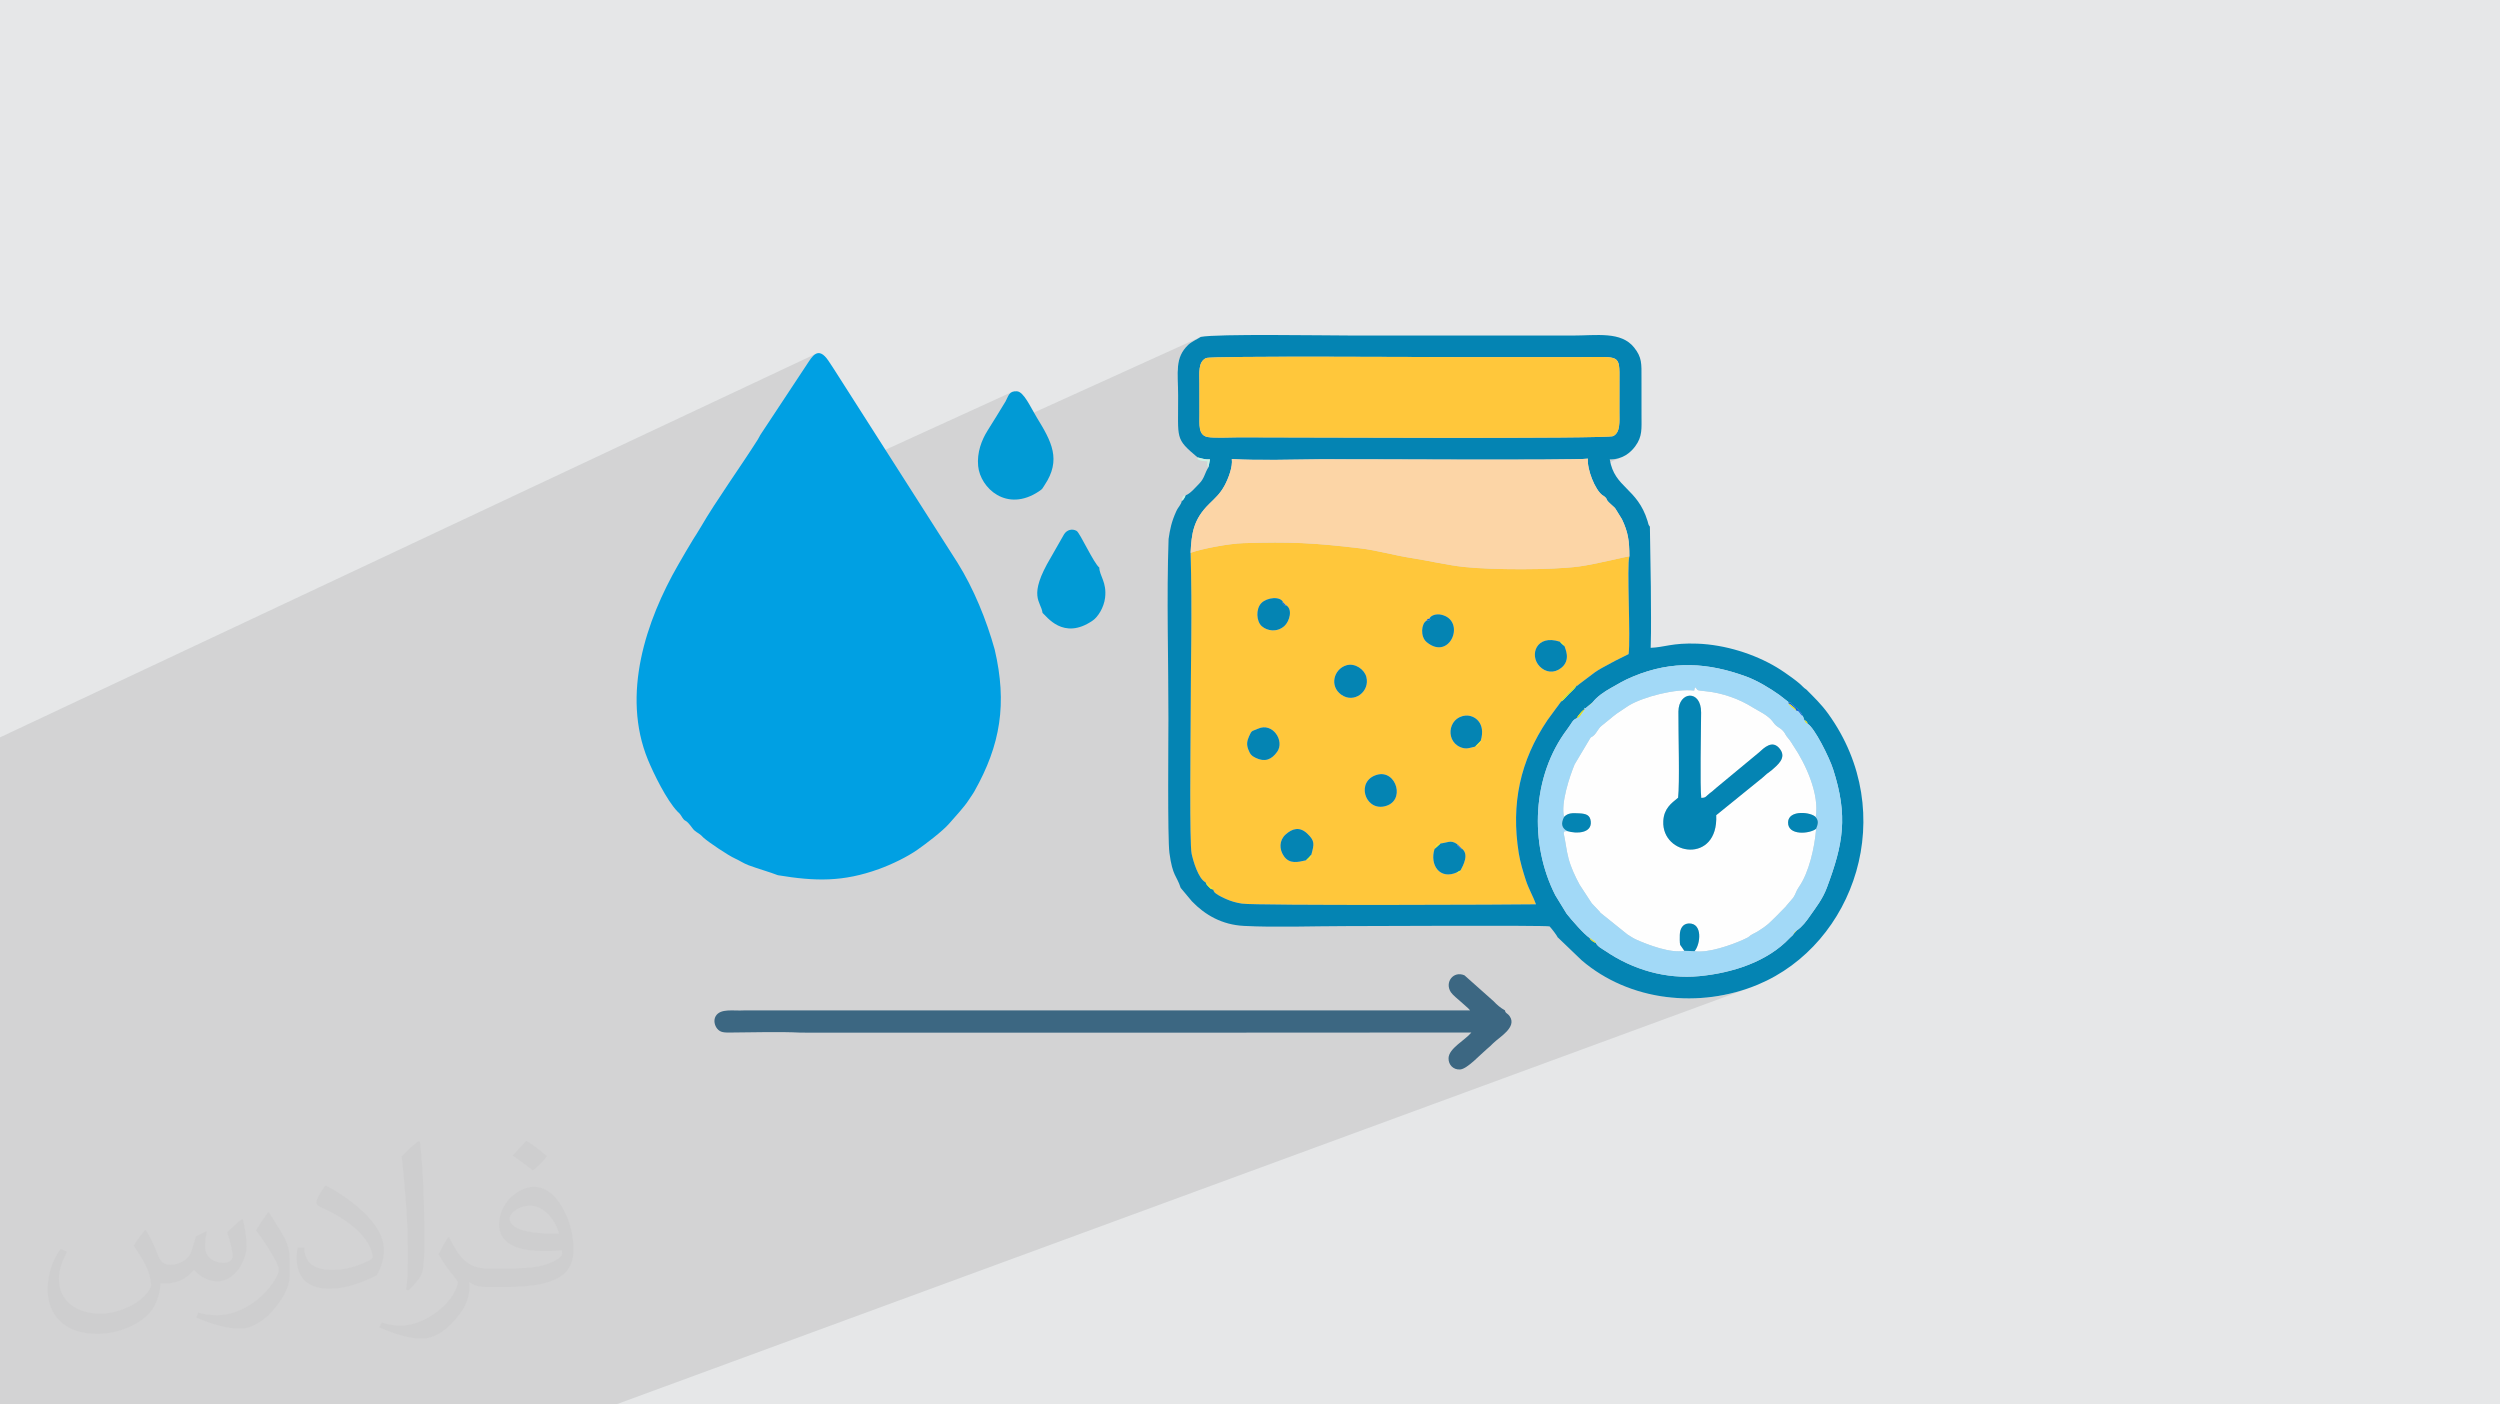 <?xml version="1.0" encoding="UTF-8"?>
<!DOCTYPE svg PUBLIC "-//W3C//DTD SVG 1.0//EN" "http://www.w3.org/TR/2001/REC-SVG-20010904/DTD/svg10.dtd">
<!-- Creator: CorelDRAW -->
<svg xmlns="http://www.w3.org/2000/svg" xml:space="preserve" width="94.192mm" height="52.917mm" version="1.0" style="shape-rendering:geometricPrecision; text-rendering:geometricPrecision; image-rendering:optimizeQuality; fill-rule:evenodd; clip-rule:evenodd"
viewBox="0 0 9404.92 5283.66"
 xmlns:xlink="http://www.w3.org/1999/xlink"
 xmlns:xodm="http://www.corel.com/coreldraw/odm/2003">
 <defs>
  <style type="text/css">
   <![CDATA[
    .fil6 {fill:#FEFEFE}
    .fil7 {fill:#FCD5A6}
    .fil8 {fill:#A2D9F7}
    .fil3 {fill:#00A0E3}
    .fil13 {fill:#0160DD}
    .fil10 {fill:#019AD5}
    .fil5 {fill:#0484B3}
    .fil9 {fill:#3C6782}
    .fil11 {fill:#CCF3E6}
    .fil12 {fill:#DFE11E}
    .fil14 {fill:#F4F00C}
    .fil4 {fill:#FFC73B}
    .fil2 {fill:#373435;fill-opacity:0.031}
    .fil1 {fill:#2B2A29;fill-opacity:0.102}
    .fil0 {fill:#E6E7E8}
   ]]>
  </style>
 </defs>
 <g id="Layer_x0020_1">
  <polygon class="fil0" points="-0,0 9404.92,0 9404.92,5283.66 -0,5283.66 "/>
  <polygon class="fil1" points="-0,5155.87 -0,5152.8 -0,5152.64 -0,5150.65 -0,5143.72 -0,5142.5 -0,5134.92 -0,5132.08 -0,5130.56 -0,5130.08 -0,5126.07 -0,5126 -0,5116.21 -0,5115.33 -0,5113.22 -0,5111.43 -0,5111.31 -0,5110.27 -0,5099.86 -0,5099.62 -0,5097.03 -0,5088.32 -0,5074.22 -0,5074.16 -0,5073.6 -0,5067.95 -0,5057.28 -0,5056.15 -0,5056.13 -0,5055.77 -0,5053.57 -0,5050.5 -0,5049.46 -0,5047.89 -0,5043.97 -0,5042.68 -0,5034.9 -0,5034.68 -0,5031.22 -0,5027.51 -0,5025.5 -0,5025.38 -0,5023.84 -0,5023.64 -0,5013.41 -0,5013.03 -0,5000.59 -0,4998.3 -0,4998.09 -0,4997.48 -0,4991.14 -0,4986.6 -0,4980.37 -0,4970.99 -0,4970.52 -0,4968.46 -0,4957.81 -0,4940.71 -0,4936.59 -0,4922.57 -0,4919.84 -0,4912.89 -0,4905.12 -0,4896.17 -0,4893.76 -0,4828.27 -0,4808.34 -0,4803.67 -0,4791.18 -0,4785.98 -0,4717.2 -0,4689.63 -0,4689.53 -0,4689.4 -0,4670.31 -0,4666.19 -0,4636.49 -0,4635.86 -0,4627.77 -0,4601.44 -0,4601.27 -0,4586.91 -0,4567.48 -0,4566.49 -0,4566.18 -0,4565.99 -0,4564.74 -0,4564.71 -0,4562.15 -0,4560.39 -0,4556.12 -0,4535.27 -0,4513.03 -0,4500.42 -0,4458.19 -0,4448.49 -0,4436.81 -0,4435.8 -0,4406.82 -0,4398.04 -0,4393.04 -0,4391.7 -0,4388.53 -0,4324.24 -0,4320.82 -0,4316.55 -0,4309.82 -0,4309.64 -0,4308.54 -0,4303.31 -0,4294.26 -0,4277.49 -0,4275.01 -0,4262.41 -0,4262.12 -0,4226.65 -0,4224.72 -0,4173.59 -0,4158.92 -0,4156.31 -0,4145.77 -0,4104.43 -0,4058.55 -0,4015.56 -0,4002.59 -0,3938.04 -0,3928.94 -0,3919.17 -0,3894.22 -0,3858.2 -0,3830.75 -0,3830.43 -0,3830.12 -0,3827.93 -0,3825.68 -0,3819.35 -0,3818.05 -0,3816.34 -0,3798.98 -0,3770.03 -0,3765.23 -0,3763.61 -0,3758.05 -0,3753.1 -0,3736.99 -0,3734.53 -0,3713.51 -0,3709.98 -0,3591.45 -0,3477.76 -0,3411.63 -0,3394.29 -0,3323.66 -0,3316.25 -0,3305.23 -0,3284.87 -0,3270.43 -0,3234.96 -0,3220.02 -0,3213.34 -0,3188.73 -0,2976.08 -0,2960.53 -0,2795.58 -0,2773.93 3068.63,1331.32 3059.34,1338.43 3050.86,1348.26 3043.05,1359.39 3035.76,1370.43 2863.94,1630.46 2861.55,1634.1 2859.71,1637.12 2858.25,1639.74 2857,1642.14 2855.79,1644.53 2854.45,1647.09 2852.78,1650.03 2850.64,1653.55 2844.77,1662.79 2838.71,1672.24 2832.47,1681.87 2826.06,1691.69 2819.51,1701.65 2812.82,1711.78 2806.01,1722.03 2799.09,1732.41 2792.07,1742.9 2784.97,1753.48 2777.81,1764.14 2770.6,1774.86 2763.35,1785.65 2756.06,1796.47 2748.77,1807.31 2741.48,1818.18 2734.2,1829.04 2726.95,1839.88 2719.74,1850.71 2712.59,1861.49 2705.51,1872.22 2698.52,1882.88 2691.63,1893.45 2684.84,1903.94 2678.18,1914.31 2671.66,1924.57 2665.28,1934.69 2659.08,1944.66 2653.06,1954.47 2647.23,1964.11 2641.61,1973.54 2636.21,1982.79 2632.61,1988.91 2629,1994.89 2625.38,2000.78 2621.73,2006.6 2618.09,2012.38 2614.44,2018.16 2613.43,2019.77 3807.84,1474.29 3801.87,1477.73 3797.24,1482.45 3793.47,1488.21 3790.12,1494.82 3786.74,1502.1 3782.86,1509.81 3749.47,1564.57 3745.42,1571.02 3741.37,1577.52 3737.27,1584.08 3733.13,1590.73 3728.92,1597.5 3724.65,1604.39 3720.27,1611.43 3715.78,1618.64 3711.55,1625.65 3707.45,1632.89 3706.2,1635.26 4517.2,1267.42 4512.71,1270.2 4507.17,1273.35 4500.91,1276.82 4494.24,1280.56 4487.48,1284.53 4480.95,1288.67 4474.99,1292.94 4469.89,1297.3 4461.03,1306.59 4453.56,1316 4447.37,1325.57 4442.34,1335.36 4438.37,1345.42 4435.36,1355.82 4433.16,1366.58 4431.68,1377.78 4430.8,1389.48 4430.62,1395.28 4537.52,1347.05 4541.64,1346.27 4550.17,1345.58 4562.83,1344.96 4579.34,1344.4 4599.42,1343.93 4622.79,1343.51 4649.18,1343.15 4678.31,1342.85 4709.89,1342.6 4743.65,1342.4 4779.3,1342.25 4816.59,1342.14 4855.22,1342.07 4894.91,1342.03 4935.39,1342.03 4976.37,1342.05 5017.58,1342.1 5058.74,1342.17 5099.57,1342.26 5139.8,1342.36 5179.14,1342.47 5217.31,1342.59 5254.05,1342.72 5289.05,1342.84 5322.06,1342.96 5352.8,1343.07 5380.97,1343.18 5406.31,1343.26 5428.53,1343.33 5447.36,1343.38 5462.52,1343.41 5473.72,1343.4 5488.47,1343.37 5503.21,1343.34 5517.96,1343.32 5532.69,1343.3 5547.44,1343.28 5562.19,1343.27 5576.94,1343.25 5591.68,1343.25 5606.43,1343.24 5621.18,1343.24 5635.93,1343.23 5650.68,1343.23 5665.42,1343.24 5680.17,1343.24 5694.92,1343.25 5709.67,1343.25 5724.41,1343.26 5739.16,1343.27 5753.91,1343.28 5768.66,1343.29 5783.4,1343.3 5798.16,1343.31 5812.91,1343.33 5827.66,1343.34 5842.4,1343.35 5857.15,1343.36 5871.9,1343.37 5886.65,1343.38 5901.4,1343.39 5916.13,1343.4 5930.88,1343.41 5945.63,1343.42 5971.99,1343.31 5994.99,1343.07 6014.88,1342.91 6031.87,1343 6046.19,1343.55 6058.06,1344.72 6067.7,1346.73 6075.37,1349.76 6081.26,1353.99 6085.63,1359.62 6088.67,1366.84 6090.64,1375.84 6091.74,1386.8 6092.21,1399.92 6092.28,1415.39 6092.17,1433.39 6092.13,1440.64 6092.1,1447.89 6092.08,1455.14 6092.06,1462.39 6092.06,1469.64 6092.06,1476.88 6092.06,1484.13 6092.07,1491.38 6092.07,1498.63 6092.08,1505.88 6092.09,1513.13 6092.09,1520.38 6092.09,1527.63 6092.09,1534.88 6092.08,1542.13 6092.06,1549.37 6092.16,1563.42 6092.27,1577.38 6091.93,1590.91 6090.72,1603.68 6088.2,1615.36 6083.94,1625.63 6077.5,1634.15 6068.44,1640.57 5862.42,1728.29 5870.86,1728.22 5897.11,1727.92 5920.1,1727.56 5939.52,1727.15 5955.1,1726.67 5966.56,1726.12 5973.61,1725.5 5973.27,1733.22 5973.67,1741.7 5974.76,1750.83 5976.5,1760.43 5976.82,1761.8 6055.88,1728.3 6073.09,1727.31 6088.65,1724.17 6102.66,1719.21 5979.14,1771.51 5981.68,1780.56 5985.03,1790.81 5988.8,1800.97 5992.95,1810.93 5997.42,1820.53 6002.16,1829.65 6007.14,1838.14 6012.27,1845.85 6017.51,1852.64 6022.82,1858.38 6028.14,1862.93 6029.09,1863.57 6030.09,1864.17 6031.16,1864.77 6032.29,1865.42 6033.49,1866.16 6034.76,1867.03 6036.12,1868.09 6037.56,1869.37 6041.18,1873.1 6043.15,1875.78 6044.16,1877.87 6044.9,1879.83 6046.06,1882.16 6048.32,1885.3 6052.39,1889.73 6058.95,1895.92 6069.32,1905.41 6071.25,1907.23 6072.3,1908.16 6072.79,1908.54 6073.01,1908.69 6073.25,1908.94 6073.82,1909.63 6075.02,1911.08 6077.15,1913.62 6101.71,1953.43 6105.83,1962.32 6109.53,1970.91 6112.85,1979.24 6115.79,1987.4 6118.39,1995.44 6120.65,2003.41 6122.62,2011.37 6124.29,2019.4 6125.69,2027.55 6126.83,2035.88 6127.75,2044.43 6128.46,2053.3 6128.97,2062.53 6129.32,2072.18 6129.51,2082.31 6129.57,2092.98 6128.67,2096.84 6127.92,2102.04 6127.31,2108.5 6126.81,2116.13 6126.44,2124.84 6126.18,2134.57 6126.01,2145.2 6125.94,2156.67 6125.93,2168.9 6126,2181.78 6126.14,2195.24 6126.32,2209.19 6126.53,2223.54 6126.79,2238.23 6127.07,2253.15 6127.37,2268.22 6127.68,2283.36 6127.98,2298.48 6128.26,2313.51 6128.53,2328.34 6128.76,2342.9 6128.95,2357.1 6129.09,2370.86 6129.18,2384.09 6129.19,2396.72 6129.13,2408.64 6128.98,2419.78 6128.73,2430.05 6128.38,2439.38 6127.91,2447.66 6127.32,2454.82 6126.6,2460.77 6074.83,2486.58 6059.19,2494.9 6045.95,2502.03 6034.81,2508.11 6025.47,2513.34 6017.61,2517.9 6010.94,2521.93 6005.13,2525.65 5999.9,2529.2 5994.91,2532.79 5989.88,2536.56 5984.49,2540.71 5978.44,2545.42 5971.41,2550.85 5963.11,2557.18 5953.22,2564.59 5941.44,2573.25 5938.75,2575.33 5937.16,2576.76 5936.32,2577.69 5935.87,2578.27 5935.43,2578.65 5934.67,2578.97 5930.17,2580.77 5927.52,2584.71 5924.4,2588.72 5921.26,2592.28 5918.02,2595.57 5914.62,2598.83 5910.98,2602.22 5907.05,2605.95 5902.75,2610.25 5883.34,2630.9 5881.08,2633.06 5879.57,2634.48 5878.58,2635.36 5877.86,2635.9 5877.19,2636.3 5876.32,2636.77 5875.03,2637.5 5873.06,2638.71 5857.37,2660.12 6145.23,2544.47 6158.98,2538.96 6172.65,2533.85 6186.25,2529.15 6199.79,2524.85 6213.27,2520.93 6226.69,2517.41 6240.06,2514.26 6253.38,2511.5 6266.65,2509.1 6279.89,2507.07 6293.08,2505.41 6306.25,2504.1 6319.38,2503.14 6332.49,2502.53 6345.58,2502.26 6358.66,2502.33 6371.72,2502.74 6384.78,2503.46 6397.84,2504.52 6410.89,2505.88 6423.95,2507.55 6437.02,2509.54 6450.1,2511.83 6463.22,2514.41 6476.34,2517.29 6489.49,2520.45 6502.67,2523.9 6515.88,2527.62 6529.14,2531.62 6542.43,2535.87 6555.77,2540.39 6569.16,2545.18 6576.95,2548.15 6584.85,2551.42 6592.83,2554.94 6600.87,2558.7 6608.93,2562.67 6617.02,2566.84 6625.09,2571.17 6633.12,2575.64 6641.08,2580.23 6648.94,2584.93 6656.7,2589.68 6664.32,2594.48 6671.78,2599.3 6679.04,2604.14 6686.1,2608.93 6692.91,2613.68 6728.58,2641.42 6733.03,2642.89 6735.5,2643.7 6736.62,2644.16 6737,2644.55 6737.24,2645.17 6737.96,2646.3 6739.77,2648.25 6743.27,2651.31 6745.98,2653.43 6748.03,2654.94 6749.67,2656.05 6751.09,2657 6752.5,2658.01 6754.13,2659.31 6756.19,2661.15 6758.9,2663.74 6761.94,2666.75 6765.18,2670.04 6768.46,2673.58 6771.7,2677.34 6774.74,2681.28 6777.49,2685.37 6779.81,2689.59 6781.58,2693.89 6781.75,2694.16 6781.95,2694.4 6782.17,2694.62 6782.4,2694.84 6782.62,2695.08 6782.81,2695.36 6782.96,2695.7 6783.06,2696.13 6788.34,2710.66 6791.19,2711.39 6791.36,2711.4 6793.15,2710.7 6793.32,2711.11 6794.15,2712.33 6796.09,2714.69 6797.41,2716.22 6798.25,2717.22 6798.73,2717.88 6798.97,2718.4 6799.12,2718.97 6799.3,2719.78 6799.64,2721.03 6800.27,2722.9 6805.43,2726.76 6811.17,2732.63 6817.41,2740.28 6824.04,2749.47 6830.95,2759.97 6838.05,2771.54 6845.23,2783.95 6852.38,2796.96 6859.4,2810.34 6866.2,2823.83 6872.65,2837.23 6878.67,2850.29 6884.15,2862.78 6888.98,2874.45 6893.06,2885.07 6896.29,2894.42 6901.38,2910.73 6906.03,2926.66 6910.26,2942.2 6914.06,2957.38 6917.45,2972.25 6920.42,2986.81 6923,3001.09 6925.18,3015.12 6926.95,3028.91 6928.34,3042.51 6929.35,3055.93 6929.98,3069.19 6930.24,3082.32 6930.14,3095.34 6929.68,3108.28 6928.86,3121.16 6927.7,3134.03 6926.19,3146.87 6924.36,3159.73 6922.18,3172.63 6919.69,3185.6 6916.88,3198.66 6913.75,3211.83 6910.32,3225.14 6906.58,3238.62 6902.55,3252.29 6898.23,3266.17 6893.62,3280.28 6888.74,3294.66 6883.59,3309.32 6878.17,3324.3 6872.49,3339.61 6865.97,3355.39 6858.76,3370.14 6851.02,3383.99 6842.91,3397.1 6834.56,3409.59 6826.14,3421.63 6817.79,3433.34 6809.67,3444.88 6804.29,3452.58 6798.79,3460.17 6793.12,3467.59 6787.19,3474.77 6780.96,3481.66 6774.36,3488.19 6767.31,3494.3 6759.77,3499.93 6748.5,3512.05 6746.2,3515.52 6744.36,3517.96 6742.8,3519.7 6741.35,3521.05 6739.83,3522.3 6738.04,3523.79 6735.82,3525.81 6732.99,3528.69 6724.93,3536.97 6716.6,3544.96 6708.01,3552.69 6699.18,3560.14 6690.1,3567.33 6680.79,3574.25 6671.26,3580.91 6661.53,3587.32 6651.6,3593.47 6641.49,3599.36 6631.19,3605.01 6620.74,3610.41 6610.12,3615.59 6599.37,3620.51 6588.49,3625.2 6577.48,3629.65 6566.36,3633.89 6255.75,3748.74 6266.9,3750.38 6288.69,3752.84 6310.58,3754.59 6332.52,3755.61 6354.51,3755.92 6376.51,3755.52 6398.5,3754.41 6420.47,3752.58 6442.39,3750.03 6464.21,3746.79 6485.94,3742.82 6507.55,3738.15 6529,3732.78 6550.27,3726.7 6571.35,3719.91 6592.2,3712.42 2317.02,5283.66 2104.67,5283.66 2088.93,5283.66 2086.26,5283.66 2000.93,5283.66 1975.13,5283.66 1956.35,5283.66 1942.65,5283.66 1870.27,5283.66 1865.18,5283.66 1802.75,5283.66 1785.35,5283.66 1765.29,5283.66 1698.68,5283.66 1679.14,5283.66 1609.21,5283.66 1581.05,5283.66 1552.66,5283.66 1539.07,5283.66 1534.56,5283.66 1512.33,5283.66 1507.75,5283.66 1470.08,5283.66 1433.23,5283.66 1403.09,5283.66 1395.09,5283.66 1394.17,5283.66 1382.61,5283.66 1376.22,5283.66 1353.87,5283.66 1337.33,5283.66 1237,5283.66 1229.82,5283.66 1217.23,5283.66 1154.45,5283.66 1142.41,5283.66 1137.2,5283.66 1127.49,5283.66 1105.17,5283.66 1063.76,5283.66 1051.04,5283.66 1044.62,5283.66 1038.01,5283.66 1038,5283.66 992.16,5283.66 944.89,5283.66 923.26,5283.66 869.88,5283.66 845.44,5283.66 732.6,5283.66 701.89,5283.66 695.83,5283.66 630.7,5283.66 587.45,5283.66 539.67,5283.66 521.33,5283.66 517.67,5283.66 510.78,5283.66 506.7,5283.66 428.63,5283.66 411.38,5283.66 381.58,5283.66 362.17,5283.66 358.7,5283.66 354.58,5283.66 350.84,5283.66 350.45,5283.66 348.46,5283.66 347.15,5283.66 340.78,5283.66 340.7,5283.66 336.45,5283.66 295.13,5283.66 247.92,5283.66 244.37,5283.66 227.67,5283.66 223.35,5283.66 218.01,5283.66 213.62,5283.66 212.38,5283.66 208.28,5283.66 172.95,5283.66 166.97,5283.66 164.62,5283.66 153.78,5283.66 148.28,5283.66 137.49,5283.66 128.92,5283.66 109.81,5283.66 108.26,5283.66 107.06,5283.66 105.85,5283.66 91.84,5283.66 84.09,5283.66 73.48,5283.66 64.24,5283.66 59.68,5283.66 48.11,5283.66 47.63,5283.66 44.82,5283.66 40.51,5283.66 20.77,5283.66 11.75,5283.66 -0,5283.66 -0,5253.6 -0,5243.6 -0,5218.33 -0,5213.07 -0,5206.31 -0,5185.08 -0,5185.04 -0,5184.66 -0,5173.49 -0,5170.74 -0,5159.71 -0,5158.22 "/>
  <path class="fil2" d="M548.54 4627.69c17.95,27.21 29.6,53.36 40.96,82.43 8.45,16.91 12.93,48.09 52.57,48.09 11.61,0 28.28,-3.42 43.06,-11.61 16.63,-8.73 29.32,-21.94 35.94,-42l15.85 -53.36 38.57 -19.02 2.64 2.64c-5.27,20.09 -6.59,39.36 -6.59,54.43 0,44.63 38.57,61.56 69.22,61.56 17.95,0 34.09,-8.73 34.09,-25.11 0,-21.13 -8.98,-57.06 -20.62,-89.29 17.95,-17.95 35.94,-35.94 56.53,-50.47l3.17 1.6c8.98,38.04 14,75.56 14,100.66 0,24.57 -10.83,51.79 -19.81,69.49 -18.49,34.87 -51.25,62.62 -90.87,62.62 -30.1,0 -63.65,-15.07 -86.66,-43.06l-1.32 0c-21.66,26.96 -55.22,51.25 -108.86,51.25l-16.63 0c-2.64,35.41 -10.29,60.49 -21.94,82.95 -31.95,62.34 -126.81,106.47 -216.1,106.47 -124.17,0 -186.51,-71.59 -186.51,-166.96 0,-58.91 19.27,-113.6 48.88,-152.42l24.29 10.04c-18.49,35.41 -30.91,68.68 -30.91,101.45 0,89.29 72.66,131.83 156.4,131.83 77.68,0 173.83,-49.41 191.28,-106.72 -6.59,-62.62 -30.1,-91.93 -66.04,-148.99 10.83,-19.02 24.83,-38.04 42.28,-58.38l3.17 0 0 0 0 0 -0.02 -0.09zm1432.13 -336.04c26.15,16.39 51.79,35.66 76.87,57.85 -14,19.81 -31.45,37.79 -53.11,53.64 -25.11,-20.34 -50.19,-37.79 -75.84,-56.27 17.42,-19.55 34.62,-38.29 52.04,-55.22l0 0 0 0 0 0 0 0 0 0 0.03 0zm13.47 244.11c-42.28,0 -76.87,27.75 -76.87,48.34 0,44.13 84.53,57.85 185.72,57.31 -12.68,-51.79 -57.06,-105.68 -108.86,-105.68l0.01 0.03zm-94.86 236.19c54.96,0 103.04,-1.6 139.74,-10.83 40.96,-10.29 75.56,-30.91 75.56,-45.17 0,-3.7 0,-8.19 -1.32,-11.89 -22.98,2.11 -49.41,2.11 -72.38,2.11 -74.49,0 -131.55,-16.91 -154.02,-58.66 -5.55,-11.61 -9.51,-24.57 -9.51,-39.36 0,-40.43 17.42,-79.79 48.09,-107 25.61,-22.45 53.89,-36.44 82.67,-36.44 52.04,0 93.51,41.75 122.57,107.54 15.85,35.94 26.68,77.4 26.68,129.72 0,34.87 -9.51,64.19 -31.17,85.85 -40.43,39.11 -114.92,53.89 -229.04,53.89l-51.79 0 0 0 -13.47 0c-28.28,0 -48.62,-5.02 -64.72,-17.42l-2.64 0c0.79,6.59 1.32,12.93 1.32,19.02 0,25.61 -8.45,58.38 -25.61,84.53 -50.72,75.3 -105.68,108.04 -153.24,108.04 -48.09,0 -107,-18.49 -160.11,-42.54l9.51 -18.49c17.17,7.13 40.96,11.89 73.7,11.89 85.85,0 198.66,-82.43 212.66,-163 -3.17,-6.59 -8.98,-15.32 -17.17,-24.57 -25.11,-29.85 -40.96,-54.68 -55.75,-80.83 12.68,-25.11 24.29,-45.17 35.13,-63.4l4.49 -0.53c36.72,74.77 69.99,117.55 144.23,117.55l11.61 0 0 0 53.89 0 0 0 0 0 0 0 0 0 0 0 0.09 0.01zm-371.98 79c6.34,-34.34 6.87,-72.91 6.87,-108.86l0 -53.36c0,-99.6 -12.68,-244.36 -22.98,-338.68 17.95,-19.27 43.06,-42 62.87,-57.31l5.81 1.6c13.47,118.62 16.63,256 16.63,383.06 0,33.3 -1.32,65.79 -4.49,89.55 -1.85,30.1 -19.27,52.83 -56.53,87.7l-8.19 -3.7zm-382.8 -157.19c1.85,46.77 24.83,83.49 105.15,83.49 49.93,0 92.19,-12.93 138.96,-35.13 8.45,-3.7 12.93,-8.73 12.93,-12.93 0,-29.32 -22.45,-68.15 -60.23,-103.55 -36.72,-33.3 -85.34,-62.62 -130.76,-82.18 -15.6,-6.59 -20.62,-13.47 -20.62,-20.09 0,-13.47 17.95,-41.75 32.77,-62.09l5.02 -0.53c52.04,27.21 110.17,67.64 153.24,112.53 39.11,41.47 63.4,83.49 63.4,129.19 0,33.81 -10.29,65.51 -26.96,95.11 -57.06,28.79 -117.83,50.72 -178.06,50.72 -73.17,0 -123.1,-34.34 -123.1,-114.92 0,-8.73 0,-22.19 3.17,-39.64l25.11 0 0 0 0 0 0 0 0 0 0 0 -0.02 0zm-132.37 -132.9l45.45 73.45c16.63,27.21 32.23,56.81 32.23,103.55l0 59.7c0,48.34 -30.91,100.13 -80.83,151.38 -39.11,34.62 -73.7,49.41 -105.68,49.41 -47.55,0 -101.98,-14.79 -164.85,-41.75l7.13 -18.49c19.81,5.27 42.79,9.77 71.06,9.77 90.36,-0.53 182.8,-66.57 225.08,-147.15 5.02,-9.26 6.87,-17.95 6.87,-24.04 0,-9.26 -5.02,-19.55 -8.98,-28.79 -22.98,-43.31 -48.62,-82.95 -76.87,-119.68 14.79,-23.25 29.6,-45.7 45.7,-67.9l3.7 0.53 0 0 0 0 0 0 0 0 0 0 -0.02 0.01z"/>
  <g id="_2559643098544">
   <path class="fil3" d="M2926.56 3292.55c141.76,23.43 245.24,25.5 380.22,-23.33 49.18,-17.79 105.97,-45.65 143.79,-71.98 31.28,-21.79 95.43,-70.23 120.4,-99.18 20.04,-23.23 57.88,-63.81 72.52,-87.35 6.25,-10.05 15.27,-21.68 22.1,-33.79 98.33,-174.45 123.94,-330.1 76.4,-533.41 -30.83,-110.91 -78.88,-229.2 -139.88,-326.63l-455.09 -712.93c-9.31,-15.05 -19.53,-30.34 -29.84,-45.84 -39.77,-59.78 -62.54,-15.74 -81.42,12.32l-171.82 260.04c-7.29,10.68 -6.79,12.77 -13.3,23.09 -61.58,97.48 -158.06,231.79 -214.44,329.24 -9.56,16.52 -19.37,31.28 -29.05,47.06 -18.72,30.48 -37.1,62.38 -56.18,95.55 -120.22,208.93 -214.28,487.25 -113.36,733.01 20.24,49.3 70.39,152.9 112.02,195.49 7.71,7.89 1.05,-0.91 9.67,10.04 3,3.79 5.67,8.95 8.05,12.37 14.29,20.58 8,-1.01 38.74,40.73 9.02,12.22 20.56,15.72 31.21,25.02 7.19,6.28 2.49,3.39 9.84,9.77 20.52,17.78 91.79,66.04 118.18,77.84 16.56,7.42 31.56,18.05 50.5,25.19 33.75,12.72 80.92,25.98 110.73,37.68z"/>
   <path class="fil4" d="M4933.1 3215.64c-4.52,14.19 -5.97,17 -20.06,20.81 -30.1,6.7 -61.52,15.2 -82.96,-15.47 -18.27,-26.11 -17.84,-59.78 6.26,-81.58 25.31,-22.88 53.41,-30.7 82.15,-2.93 28.51,27.55 25.54,38.95 14.62,79.16zm486.19 -42.54c26.16,-2.86 38.27,-14.65 62.34,2.46l15.29 15.31c32.69,20.59 6.6,66.35 -2.63,83.72 -4.13,8.38 3.89,2.53 -6.33,7.87 -10.51,5.49 -1.96,3.2 -5.67,-1.28 -65.8,30.52 -104.7,-27.3 -85.55,-87.63l8.14 -13.54c4.98,-4.16 8.02,-4.44 14.42,-6.91zm-239.09 -258.42c73.68,-21.01 110.04,102.24 26.59,119.07 -73.68,14.86 -106.08,-96.41 -26.59,-119.07zm-447.68 -173.3c55.35,-25.15 101.25,46.17 72.11,86.86 -21.46,29.96 -46.42,39.33 -80.79,22.79 -14.75,-7.1 -20.89,-13.04 -27.97,-31.94 -7.04,-18.75 -4.62,-31.67 3.04,-49.12 10.69,-24.35 9.91,-17.81 33.61,-28.59zm837.67 46.09c2.11,4.05 3.7,-2.34 -1.03,4.92 -3.29,5.04 0.12,0.54 -5.26,6.46 -5.61,6.16 -5.16,6.95 -14.64,9.91 -15.06,2.95 -28.19,9.34 -44.84,5.33 -68.68,-16.53 -61,-116.04 9.29,-122.05 32.22,-2.75 77.61,26.44 56.48,95.42zm-505.63 -284.48c32.78,-10.25 68.33,15.52 75.58,43.59 14.16,54.89 -46.08,101.24 -94.4,66.74 -44.83,-32 -28.61,-95.5 18.82,-110.33zm803.43 -88.95c12.53,4.72 10.89,4.09 17.36,16.43 1.82,7.83 25.98,52.03 -12.23,82.22 -27.61,21.81 -59.28,16.66 -81.1,-5.93 -39.83,-41.24 -13.03,-121.96 75.96,-92.71zm-501.67 -78.83c7.8,-11.5 2.16,-5.05 10.74,-7.45 6.08,-14.55 28.16,-18.89 44.31,-15.39 95.8,20.74 34.27,176.52 -54.29,103.29 -25.18,-20.82 -19.94,-70.65 -0.77,-80.46zm-538.87 -68.79l8.66 9.18c29.37,14.52 14.75,62.77 -4.35,79.53 -28.12,24.69 -64.4,18.32 -84.68,0.82 -21.04,-18.15 -23.38,-65.3 -1.76,-87.36 20.8,-21.21 72.3,-26.92 82.14,-2.17zm-348.52 -186.76c6.49,212.04 0.22,435.98 0,649.45 -0.06,58.37 -4.52,443.06 3.9,482.81 5.53,26.07 25.2,94.02 52.6,107.47l28.53 27.04c3.29,9.91 4.16,11.63 19.43,21.16 5.63,3.51 17.59,9.49 26.82,13.63 20.55,9.25 38.83,14.6 61.71,18.18 52.89,8.27 1057.04,4 1106.36,2.67 -9.23,-27.03 -27.38,-57.49 -38.21,-91.07 -10.12,-31.4 -21.24,-68.12 -26.56,-101.4 -29.64,-185.46 5.05,-347.96 108.08,-500.64l51.48 -70.26c3.72,-8.79 -2.36,-0.43 6.31,-11.88 3.91,-5.18 2.7,-2.66 5.86,-5.84 12.6,-12.68 31.24,-34.86 45.44,-40.95 8.47,-2.2 1.81,-0.26 10.76,-6.78 68.44,-49.87 42.98,-38.7 133.4,-86.68l51.77 -25.8c8.45,-56.76 -7.38,-334.11 2.97,-367.79 -15.22,1.17 -126.54,29.69 -189.64,38.14 -102.86,13.8 -328.17,12.95 -430.85,1.84 -68.49,-7.4 -133.37,-23.58 -197.95,-33.49 -65.3,-10.01 -130.29,-29.14 -194.65,-36.78 -174.03,-20.69 -260.85,-24.92 -439.59,-19.4 -50.72,1.56 -153.04,20.06 -197.96,36.39z"/>
   <path class="fil5" d="M6759.77 3499.93l-11.26 12.12c-6.93,10.89 -6.97,7.54 -15.52,16.63 -84.43,89.77 -217.13,131.66 -339.39,143.44 -127.05,12.24 -250.95,-24.58 -352.99,-93.9 -12.7,-8.63 -30.3,-16.8 -36.82,-30.68 -5.66,-2.62 -8.03,-3.12 -13.44,-7.2 -0.97,-0.73 -3.75,-2.97 -4.6,-3.83 -5.45,-5.57 -1.4,-0.92 -5.83,-8.15 -20.11,-12.79 -68.81,-68.61 -86.5,-91.29l-42.46 -69.32c-98.96,-194.91 -87.6,-449.03 44.8,-624.27 18.72,-24.78 19.12,-34.43 35.47,-41.29 5.02,-9.61 5.85,-9.7 13.14,-18.33 3.29,-3.89 3.46,-4.93 7.43,-8.51 8.79,-7.91 3.82,-3.3 10.77,-7.44 -3.9,-6.49 -5.09,-5.63 2.31,-3.51l26.05 -21.79c17.33,-22.15 43.15,-39.72 69.78,-54.69 31.07,-17.45 45.69,-27.38 84.51,-43.46 147.08,-60.97 280.77,-51.62 423.94,0.71 41.2,15.07 88.09,43.34 123.74,68.51l35.68 27.74c15.03,5.03 2.52,0.01 14.69,9.89 8.27,6.71 7.36,4.32 15.63,12.43 7.78,7.63 18.78,18.59 22.69,30.15 0.39,0.8 1.31,0.98 1.48,2.24l5.28 14.53c9.76,3.07 0.78,-3.99 7.75,4.03 4.29,4.94 1.99,2.22 4.18,8.21 25.68,14.8 81.25,125.52 96.01,171.52 56.61,176.29 38.18,279.98 -23.8,445.2 -16.35,43.58 -41.6,74.61 -62.81,105.27 -14.27,20.61 -29.04,40.74 -49.9,55.05zm-829.09 -919.9c-8.53,13.51 -15.92,17.86 -27.92,30.21l-19.41 20.65c-7.25,6.95 -3.93,3.78 -10.28,7.81l-51.48 70.26c-103.02,152.68 -137.71,315.18 -108.08,500.64 5.32,33.28 16.44,69.99 26.56,101.4 10.83,33.58 28.99,64.04 38.21,91.07 -49.32,1.34 -1053.47,5.6 -1106.36,-2.67 -22.88,-3.58 -41.16,-8.94 -61.71,-18.18 -9.23,-4.14 -21.19,-10.11 -26.82,-13.63 -15.27,-9.53 -16.15,-11.25 -19.43,-21.16 -10.22,-3.04 -7.9,-1.51 -16.98,-10.48 -7.76,-7.67 -7.01,-7.09 -11.54,-16.55 -27.4,-13.45 -47.07,-81.4 -52.6,-107.47 -8.43,-39.75 -3.96,-424.44 -3.9,-482.81 0.22,-213.47 6.49,-437.41 0,-649.45 3.59,-73.04 10.27,-125.15 69.7,-183.69 23.02,-22.68 41.23,-38.08 58.25,-69.52 14.07,-25.96 31.43,-71.39 27.03,-99.51 104.8,6.12 229.04,1.66 335.91,0.82 101.49,-0.8 953.13,4.68 1003.78,-2.28 -3.89,38.86 26.23,116.6 54.54,137.43 2.45,1.8 5.46,2.7 9.42,6.44 12.47,11.78 -0.03,7.28 21.39,26.55l10.37 9.49c6.55,6.34 0.66,-0.32 7.83,8.22l24.56 39.81c23.06,48.33 27.86,81.08 27.86,139.55 -10.34,33.68 5.48,311.03 -2.97,367.79l-51.77 25.8c-90.41,47.98 -64.96,36.8 -133.4,86.68 -8.96,6.52 -2.3,4.58 -10.76,6.78zm-1393.15 -1232.98c19.46,-8.69 838.73,-3.43 936.2,-3.65 157.25,-0.35 314.62,-0.05 471.91,0.02 149.92,0.06 147.21,-13.14 146.54,89.97 -0.25,38.65 0.01,77.32 -0.11,115.98 -0.11,37.29 4.41,77.13 -23.61,91.19 -22.14,11.09 -1212.5,4.48 -1406.55,4.58 -27.86,0.01 -95.43,3.29 -118.77,-1.09 -36.48,-6.82 -30.55,-48.51 -30.76,-86.7 -0.21,-38.58 -0.35,-77.41 -0.19,-115.97 0.15,-37.12 -6.01,-80.34 25.35,-94.34zm-20.32 -79.63c-10.29,6.88 -35.19,18.19 -47.31,29.87 -51.21,49.37 -38.09,101.25 -37.79,192.08 0.56,164.41 -12.73,158.82 73.04,231.38 18.44,4.33 25.51,8.16 46.82,7.29l-5.6 29.26c-14.52,22.71 -15.1,42.02 -34.67,61.82 -14.98,15.15 -34.05,38.49 -51.5,44.27 -1.9,4.14 -1.97,6.02 -5.13,10.91 -8.5,13.14 -2.62,4.18 -9.12,9.76 -2.91,16.13 -13.02,21.37 -21.39,40.52 -17.46,38.6 -22.97,66.36 -28.36,102.94 -7.79,221.26 -0.4,454.91 -0.6,677.61 -0.06,70.61 -3.5,449.3 3.75,503.3 12.06,89.67 27.13,84.13 42.31,131.65l42.34 50.68c49.3,51.26 113.02,88.29 195.82,92.49 121.94,6.2 258.48,0.73 381.99,0.72 30.81,-0.01 758.62,-3.59 767.85,1.18 9.77,10.62 26.61,32.97 31.03,42.11 0.93,0.64 2.27,0.56 2.7,2.07l86.68 83.11c179.64,154.33 444.36,182.91 662.75,91.79 364.27,-152 535.08,-644.36 264.78,-1019.19 -25.88,-35.89 -53.61,-62.18 -82.27,-91.11 -10.78,-6.51 -15.85,-14.62 -27.03,-23.64 -9.63,-7.77 -16.73,-13.65 -26.93,-20.99 -17.23,-12.4 -37.04,-26.57 -57.25,-38.68 -84.92,-50.93 -194.77,-85.29 -298.49,-89.23 -94.06,-3.57 -124.61,13.87 -175.81,15.67 2.64,-75.93 0.56,-155.49 0.59,-231.82l-3.54 -223.89c-7.22,-9.55 -4.79,-8.24 -8.74,-21.04 -38.78,-126.15 -124.44,-124.02 -142.23,-232 48.1,0.56 78.12,-25.61 95.61,-49.07 27.96,-37.53 23.7,-66.91 23.85,-117.87 0.15,-46.65 -0.18,-93.32 -0.1,-139.98 0.09,-53.17 2.09,-76.46 -27.6,-113.84 -49.22,-61.95 -139.86,-45.18 -234.01,-45.17l-839.83 -0.2c-94.62,-0.02 -495.78,-6.87 -556.61,5.24z"/>
   <path class="fil6" d="M6312.99 3001.07c6.38,-52.59 0.73,-245.72 1.24,-324.12 0.49,-77.21 85.91,-83.89 85.28,4.01 -0.5,69.57 -4.47,277.74 0.54,320.74 15.19,-0.52 15.24,-2.68 23.78,-10.41 9.76,-8.83 8.59,-7.22 17.68,-14.27 8.08,-6.25 8.66,-8.41 17.06,-14.83l157.6 -130.56c19.81,-17.67 51.81,-51.46 80.29,-13.38 24.98,33.41 -9.54,59.62 -30.89,78.7 -6.79,6.06 -11.65,8.25 -18.46,13.86 -5.35,4.41 -11.75,10.42 -16.87,14.95l-173.9 140.92c8.49,184.29 -205.56,153.45 -199.05,22.34 2.32,-46.74 29.38,-66.87 55.7,-87.95zm-429.02 72.1c14.82,-15.23 30.6,-14.85 57.86,-13.33 25.25,1.41 39.92,6.41 42.5,30.25 4.83,44.76 -53.44,47.38 -88.49,36.33 -16.99,3.42 -5.54,-4.3 -13.57,7.15 7.41,33.32 10.09,64.23 18.52,96.02 9.11,34.34 25.23,68.22 41.71,98.73l44.24 67.71c0.46,0.68 1.2,1.6 1.69,2.26 0.49,0.65 1.33,1.49 1.84,2.11 0.74,0.9 3.09,3.21 3.83,4.09l19.38 20.41c6.48,6.34 4.08,4.66 7.28,8.96l101.94 81.76c12.15,7.63 22.69,14.76 35.66,20.42 41.73,18.19 126.46,51.18 178.02,40.78l-15.66 -22.36c-1.91,-7.02 -1.57,-29.22 -1.36,-37.55 0.6,-23.57 11.58,-42.22 34.2,-42.83 52.19,-1.41 43.93,77.36 21.42,104.16 51.44,8.22 139.75,-23.86 181.81,-42.62 35.81,-15.95 17.19,-11.42 37.31,-22 7.18,-3.76 10.41,-4.71 18.24,-9.58 39.49,-24.53 43.48,-31.63 72.6,-59.88l33.5 -34.21c0.52,-0.69 1.15,-1.7 1.67,-2.4l25.76 -30.13c8.54,-11.31 11.09,-25.83 20.77,-39.39 38.61,-54.15 60.22,-150.46 65.62,-220.32 -23.33,19.31 -107.1,27.07 -105.58,-24.37 1.44,-48.53 88.47,-38.24 103.99,-19.21 14.89,-87.1 -38.31,-201.38 -84.51,-269.39 -2.96,-4.36 -9.83,-16.06 -12.45,-19.21 -22.57,-27.02 -14.22,-21.84 -23.62,-33.27 -14.45,-17.54 -23.72,-13.65 -39.87,-35.9 -0.51,-0.71 -1.09,-1.75 -1.63,-2.45 -18.73,-24.58 -54.04,-39.4 -75,-52.67 -50.23,-31.8 -114.76,-54.85 -176.81,-60.87 -39.41,-3.82 -26.83,-2.94 -39.11,-14.72 -3.7,4.89 -1.03,1.06 -2.96,6.55 -0.12,0.36 -0.44,1.72 -0.53,2.02l-0.65 3.64c-68.5,-8.15 -189.69,22.58 -246.22,56.39l-45.81 30.63c-2.26,1.81 -6.13,4.78 -9.21,7.16l-6.57 5.11c-0.59,0.52 -1.45,1.33 -2.03,1.87l-39.8 32.28c-11.52,9.74 -17.85,26.43 -28.58,35.72 -14.5,12.56 -5.99,-1.15 -16.25,15.41l-55.37 92.98c-17.78,42.5 -53.1,146.8 -39.75,197.73z"/>
   <path class="fil7" d="M4478.93 2079.68c44.92,-16.34 147.24,-34.84 197.96,-36.39 178.75,-5.52 265.57,-1.29 439.59,19.4 64.35,7.65 129.34,26.77 194.65,36.78 64.58,9.91 129.46,26.09 197.95,33.49 102.67,11.11 327.98,11.96 430.85,-1.84 63.1,-8.46 174.43,-36.97 189.64,-38.14 0,-58.47 -4.8,-91.22 -27.86,-139.55l-24.56 -39.81c-7.17,-8.54 -1.28,-1.88 -7.83,-8.22l-10.37 -9.49c-21.42,-19.27 -8.92,-14.77 -21.39,-26.55 -3.95,-3.74 -6.97,-4.64 -9.42,-6.44 -28.31,-20.83 -58.43,-98.57 -54.54,-137.43 -50.65,6.96 -902.29,1.48 -1003.78,2.28 -106.87,0.84 -231.11,5.3 -335.91,-0.82 4.4,28.12 -12.96,73.55 -27.03,99.51 -17.02,31.44 -35.24,46.85 -58.25,69.52 -59.43,58.54 -66.11,110.65 -69.7,183.69z"/>
   <path class="fil4" d="M4537.52 1347.05c-31.36,14 -25.2,57.21 -25.35,94.34 -0.16,38.56 -0.02,77.39 0.19,115.97 0.21,38.19 -5.72,79.88 30.76,86.7 23.34,4.37 90.91,1.1 118.77,1.09 194.05,-0.1 1384.41,6.51 1406.55,-4.58 28.03,-14.06 23.5,-53.9 23.61,-91.19 0.12,-38.66 -0.14,-77.33 0.11,-115.98 0.67,-103.11 3.38,-89.91 -146.54,-89.97 -157.28,-0.07 -314.65,-0.37 -471.91,-0.02 -97.47,0.22 -916.74,-5.03 -936.2,3.65z"/>
   <path class="fil8" d="M6830.68 3074.15c12.95,14.68 7.39,28.97 1.59,43.58 -5.4,69.85 -27.01,166.17 -65.62,220.32 -9.68,13.56 -12.23,28.08 -20.77,39.39l-25.76 30.13c-0.52,0.7 -1.15,1.71 -1.67,2.4l-33.5 34.21c-29.12,28.25 -33.11,35.35 -72.6,59.88 -7.83,4.86 -11.06,5.81 -18.24,9.58 -20.12,10.57 -1.51,6.05 -37.31,22 -42.07,18.75 -130.37,50.83 -181.81,42.62l-38.6 -1.43c-51.56,10.4 -136.29,-22.59 -178.02,-40.78 -12.97,-5.66 -23.5,-12.79 -35.66,-20.42l-101.94 -81.76c-3.2,-4.29 -0.8,-2.62 -7.28,-8.96l-19.38 -20.41c-0.75,-0.89 -3.1,-3.2 -3.83,-4.09 -0.51,-0.62 -1.35,-1.46 -1.84,-2.11 -0.49,-0.66 -1.23,-1.58 -1.69,-2.26l-44.24 -67.71c-16.48,-30.51 -32.6,-64.39 -41.71,-98.73 -8.43,-31.79 -11.11,-62.71 -18.52,-96.02 8.03,-11.45 -3.42,-3.72 13.57,-7.15 -20.54,-11.29 -24.83,-27.39 -11.87,-53.26 -13.35,-50.93 21.97,-155.23 39.75,-197.73l55.37 -92.98c10.25,-16.55 1.75,-2.85 16.25,-15.41 10.72,-9.29 17.05,-25.98 28.58,-35.72l39.8 -32.28c0.58,-0.54 1.44,-1.35 2.03,-1.87l6.57 -5.11c3.08,-2.38 6.95,-5.35 9.21,-7.16l45.81 -30.63c56.52,-33.82 177.72,-64.54 246.22,-56.39l0.65 -3.64c0.09,-0.3 0.41,-1.66 0.53,-2.02 1.93,-5.49 -0.75,-1.66 2.96,-6.55 12.28,11.78 -0.3,10.89 39.11,14.72 62.06,6.02 126.58,29.07 176.81,60.87 20.96,13.27 56.26,28.09 75,52.67 0.54,0.7 1.12,1.74 1.63,2.45 16.15,22.25 25.42,18.35 39.87,35.9 9.41,11.43 1.06,6.25 23.62,33.27 2.63,3.16 9.5,14.85 12.45,19.21 46.2,68.02 99.4,182.29 84.51,269.39zm-839.75 -431.53l-8.06 7.86c-0.92,0.76 -5.29,3.27 -7.27,4.76 -7.14,5.43 -3.22,3.54 -10.72,9.17 -7.4,-2.12 -6.21,-2.98 -2.31,3.51 -0.64,0.9 -1.56,2.02 -2.03,2.61 -15.99,19.94 -15.43,27.36 -29.32,31.67 -16.35,6.86 -16.74,16.51 -35.47,41.29 -132.4,175.24 -143.76,429.36 -44.8,624.27l42.46 69.32c17.69,22.69 66.39,78.5 86.5,91.29l15.95 10.66c0.72,0.57 1.69,1.29 2.34,1.86 9,7.96 0.68,-0.66 5.59,6.66 6.52,13.88 24.12,22.06 36.82,30.68 102.04,69.32 225.94,106.14 352.99,93.9 122.25,-11.78 254.95,-53.67 339.39,-143.44 8.55,-9.1 8.59,-5.74 15.52,-16.63 0.03,-4.11 10.23,-11.74 11.26,-12.12 20.87,-14.31 35.64,-34.44 49.9,-55.05 21.22,-30.66 46.47,-61.69 62.81,-105.27 61.99,-165.22 80.42,-268.9 23.8,-445.2 -14.77,-46 -70.33,-156.72 -96.01,-171.52 -9.22,-5.87 -4.82,-1.14 -11.93,-12.24l-5.28 -14.53c-0.17,-1.26 -1.09,-1.44 -1.48,-2.24 -3.87,-3.49 -1.21,-0.37 -6.41,-6.28 -1.06,-1.2 -4.58,-6.21 -5.35,-7.01 -12.31,-12.98 -0.79,-4.23 -11.32,-6.44 -6.78,-5.47 -10.61,-7.86 -16.87,-13.02 -1.54,-1.27 -6.9,-5.92 -8.63,-7.84 -3.98,-4.43 -0.81,0.12 -4.88,-7.42l0.47 -4.46 -35.68 -27.74c-35.66,-25.16 -82.55,-53.44 -123.74,-68.51 -143.16,-52.33 -276.86,-61.68 -423.94,-0.71 -38.82,16.09 -53.44,26.01 -84.51,43.46 -26.63,14.97 -52.45,32.54 -69.78,54.69z"/>
   <path class="fil9" d="M3655.16 3801.07l-856.86 0.1c-38.61,2.51 -88.21,-8.8 -105.99,21.8 -8.93,15.36 -3.66,35.2 5.38,46.44 12.64,15.72 27.47,15.07 52.5,14.95 84.73,-0.4 178.96,-3.82 262.7,0.38l1353.7 0.17 1168.64 -0.63c-23.59,29.21 -84.88,59.25 -85.86,96.67 -0.65,25.22 18.34,44.13 43.64,42.36 26.91,-1.88 76.04,-56.49 101.38,-77.61 10.08,-8.41 11.7,-10 22.93,-21.11 23.5,-23.26 90.35,-59.89 62.17,-101.38 -8.28,-12.17 -16.39,-10.71 -17.81,-22.19 -17.71,-10.22 -30.09,-20.7 -42.25,-33.88l-110.08 -97.94c-41.56,-18.33 -75.62,26.14 -51.3,63.49 6.39,9.82 26.88,26.66 36.74,35.2l27.41 24.37c6.01,6.58 2.43,1.48 8.07,8.86l-1875.1 -0.05z"/>
   <path class="fil5" d="M6312.99 3001.07c-26.32,21.08 -53.38,41.21 -55.7,87.95 -6.51,131.11 207.54,161.95 199.05,-22.34l173.9 -140.92c5.12,-4.52 11.52,-10.53 16.87,-14.95 6.81,-5.61 11.67,-7.8 18.46,-13.86 21.36,-19.08 55.88,-45.29 30.89,-78.7 -28.48,-38.08 -60.48,-4.29 -80.29,13.38l-157.6 130.56c-8.41,6.42 -8.99,8.58 -17.06,14.83 -9.1,7.05 -7.93,5.44 -17.68,14.27 -8.55,7.74 -8.6,9.9 -23.78,10.41 -5.01,-43 -1.04,-251.17 -0.54,-320.74 0.63,-87.91 -84.79,-81.23 -85.28,-4.01 -0.51,78.4 5.14,271.53 -1.24,324.12z"/>
   <path class="fil10" d="M3679.78 1753.33c7.93,82.56 107.81,176.24 229.15,94.76 14.5,-9.74 11.69,-9.56 20.72,-23.06 63.89,-95.57 26.48,-163.58 -29.26,-254.37 -22.89,-37.27 -48.71,-97.39 -74.87,-98.7 -29.93,-1.49 -31.28,16.84 -42.67,37.86l-33.39 54.76c-10.79,17.15 -21.56,34.6 -33.69,54.07 -22.94,36.78 -40.93,83.49 -36.01,134.69z"/>
   <path class="fil10" d="M3922.04 2305.86c13.92,10.35 77.42,105.94 189.07,28.34 18.95,-13.17 41.7,-48.17 46.15,-85.17 7.14,-59.23 -21.08,-82.04 -21.78,-114.08 -20.49,-15.17 -72.87,-130.62 -85.22,-137.7 -16.61,-9.53 -36.51,-4.29 -47.17,12.57l-49.47 86.64c-88.78,149.12 -37.14,164.6 -31.59,209.4z"/>
   <path class="fil5" d="M4913.04 3236.45c7.92,-7.5 13.02,-12.19 20.06,-20.81 10.92,-40.21 13.89,-51.61 -14.62,-79.16 -28.74,-27.78 -56.83,-19.95 -82.15,2.93 -24.1,21.8 -24.53,55.47 -6.26,81.58 21.45,30.66 52.86,22.17 82.96,15.47z"/>
   <path class="fil5" d="M5064.56 2503c-47.43,14.84 -63.65,78.33 -18.82,110.33 48.32,34.5 108.56,-11.85 94.4,-66.74 -7.25,-28.08 -42.8,-53.85 -75.58,-43.59z"/>
   <path class="fil5" d="M5549.27 2808.78c8.55,-7.9 12.89,-13.53 20.93,-21.3 21.13,-68.98 -24.26,-98.16 -56.48,-95.42 -70.28,6 -77.96,105.51 -9.29,122.05 16.65,4 29.78,-2.39 44.84,-5.33z"/>
   <path class="fil5" d="M5180.21 2914.69c-79.49,22.66 -47.09,133.93 26.59,119.07 83.45,-16.83 47.09,-140.08 -26.59,-119.07z"/>
   <path class="fil5" d="M4732.53 2741.39c-23.7,10.77 -22.92,4.23 -33.61,28.59 -7.66,17.44 -10.07,30.36 -3.04,49.12 7.08,18.9 13.22,24.84 27.97,31.94 34.37,16.54 59.33,7.18 80.79,-22.79 29.14,-40.69 -16.76,-112.01 -72.11,-86.86z"/>
   <path class="fil5" d="M5419.3 3173.11l-22.56 20.45c-19.15,60.33 19.75,118.15 85.55,87.63l12 -6.59c9.23,-17.37 35.32,-63.13 2.63,-83.72 -3.3,1.73 7.02,12.35 -8.61,-4.04 -8.13,-8.52 -2.46,-0.41 -6.68,-11.26 -24.06,-17.1 -36.18,-5.31 -62.34,-2.46z"/>
   <path class="fil5" d="M4836.11 2275.61c-3.22,0.8 5.26,9.78 -6.61,-2.11 -11.05,-11.07 -2.52,-5.05 -2.05,-7.07 -9.84,-24.75 -61.34,-19.04 -82.14,2.17 -21.63,22.06 -19.28,69.21 1.76,87.36 20.28,17.5 56.56,23.87 84.68,-0.82 19.1,-16.75 33.72,-65.01 4.35,-79.53z"/>
   <path class="fil5" d="M5377.07 2327.78l4.22 4.44c-14.09,2.56 -0.4,0.28 -9.55,2.24 -0.82,0.18 -4.09,0.79 -5.42,0.77 -19.17,9.81 -24.41,59.64 0.77,80.46 88.56,73.23 150.09,-82.56 54.29,-103.29 -16.16,-3.5 -38.23,0.84 -44.31,15.39z"/>
   <path class="fil5" d="M5885.36 2430.48c-6.16,-5.26 -11.94,-10.43 -17.36,-16.43 -89,-29.25 -115.79,51.47 -75.96,92.71 21.82,22.6 53.49,27.74 81.1,5.93 38.21,-30.18 14.05,-74.39 12.23,-82.22z"/>
   <path class="fil5" d="M6832.27 3117.73c5.8,-14.62 11.36,-28.91 -1.59,-43.58 -15.53,-19.03 -102.55,-29.32 -103.99,19.21 -1.52,51.44 82.25,43.68 105.58,24.37z"/>
   <path class="fil5" d="M5883.97 3073.17c-12.96,25.87 -8.67,41.97 11.87,53.26 35.05,11.04 93.32,8.43 88.49,-36.33 -2.58,-23.84 -17.24,-28.85 -42.5,-30.25 -27.26,-1.52 -43.04,-1.9 -57.86,13.33z"/>
   <path class="fil5" d="M6336.38 3576.81l38.6 1.43c22.52,-26.8 30.77,-105.57 -21.42,-104.16 -22.62,0.61 -33.6,19.25 -34.2,42.83 -0.21,8.34 -0.55,30.53 1.36,37.55l15.66 22.36z"/>
   <path class="fil11" d="M4546.36 1757.3l5.6 -29.26c-21.31,0.87 -28.38,-2.96 -46.82,-7.29l-0.93 4.42c4.12,8.54 28.29,10.16 38.19,9.89 -0.08,21.14 -4.61,7.8 3.95,22.24z"/>
   <path class="fil12" d="M5873.06 2638.71c6.35,-4.02 3.04,-0.86 10.28,-7.81l19.41 -20.65c12,-12.35 19.39,-16.7 27.92,-30.21 -14.2,6.09 -32.84,28.27 -45.44,40.95 -3.17,3.19 -1.95,0.66 -5.86,5.84 -8.67,11.45 -2.59,3.1 -6.31,11.88z"/>
   <path class="fil13" d="M6758.5 2674.16c10.53,2.21 -0.99,-6.54 11.32,6.44 0.77,0.8 4.29,5.81 5.35,7.01 5.2,5.91 2.54,2.79 6.41,6.28 -3.9,-11.56 -14.91,-22.53 -22.69,-30.15 -8.27,-8.11 -7.36,-5.72 -15.63,-12.43 -12.17,-9.88 0.34,-4.85 -14.69,-9.89l-0.47 4.46c8.5,4.51 9.13,5.47 16.65,11.86 10.28,8.74 7.54,5.13 13.73,16.42z"/>
   <path class="fil12" d="M5931.23 2702.2c13.89,-4.31 13.33,-11.73 29.32,-31.67 0.47,-0.59 1.39,-1.71 2.03,-2.61 -6.95,4.13 -1.99,-0.47 -10.77,7.44 -3.96,3.57 -4.14,4.61 -7.43,8.51 -7.29,8.64 -8.12,8.73 -13.14,18.33z"/>
   <path class="fil12" d="M6758.5 2674.16c-6.19,-11.28 -3.44,-7.68 -13.73,-16.42 -7.53,-6.39 -8.16,-7.35 -16.65,-11.86 4.07,7.54 0.9,2.99 4.88,7.42 1.73,1.92 7.09,6.57 8.63,7.84 6.26,5.16 10.09,7.55 16.87,13.02z"/>
   <path class="fil11" d="M4445.94 1884.06c6.5,-5.57 0.62,3.38 9.12,-9.76 3.17,-4.89 3.24,-6.77 5.13,-10.91 -10.18,2.74 -4.95,-1.78 -10.51,6.08 -3.57,5.03 -3.06,11.15 -3.73,14.59z"/>
   <path class="fil14" d="M4563.96 3346.44l-28.53 -27.04c4.53,9.47 3.78,8.89 11.54,16.55 9.09,8.98 6.76,7.45 16.98,10.48z"/>
   <path class="fil12" d="M6003.79 3547.55c-4.91,-7.32 3.4,1.3 -5.59,-6.66 -0.65,-0.57 -1.62,-1.29 -2.34,-1.86l-15.95 -10.66c4.43,7.23 0.38,2.58 5.83,8.15 0.85,0.87 3.63,3.11 4.6,3.83 5.41,4.08 7.78,4.58 13.44,7.2z"/>
   <path class="fil14" d="M4913.04 3236.45c14.09,-3.8 15.54,-6.62 20.06,-20.81 -7.04,8.62 -12.14,13.31 -20.06,20.81z"/>
   <path class="fil14" d="M5549.27 2808.78c9.48,-2.97 9.03,-3.75 14.64,-9.91 5.38,-5.92 1.98,-1.42 5.26,-6.46 4.73,-7.26 3.14,-0.87 1.03,-4.92 -8.04,7.77 -12.38,13.4 -20.93,21.3z"/>
   <path class="fil14" d="M5396.74 3193.56l22.56 -20.45c-6.4,2.47 -9.44,2.75 -14.42,6.91l-8.14 13.54z"/>
   <path class="fil13" d="M5496.92 3190.87l-15.29 -15.31c4.22,10.85 -1.45,2.75 6.68,11.26 15.63,16.4 5.31,5.77 8.61,4.04z"/>
   <path class="fil13" d="M5366.33 2335.22c1.33,0.02 4.6,-0.59 5.42,-0.77 9.15,-1.96 -4.54,0.32 9.55,-2.24l-4.22 -4.44c-8.59,2.4 -2.95,-4.05 -10.74,7.45z"/>
   <path class="fil14" d="M5885.36 2430.48c-6.47,-12.33 -4.83,-11.7 -17.36,-16.43 5.42,5.99 11.2,11.16 17.36,16.43z"/>
   <path class="fil12" d="M6800.27 2722.9c-2.2,-5.99 0.11,-3.27 -4.18,-8.21 -6.97,-8.03 2.01,-0.97 -7.75,-4.03 7.11,11.1 2.72,6.37 11.93,12.24z"/>
   <path class="fil13" d="M4836.11 2275.61l-8.66 -9.18c-0.47,2.02 -9.01,-4 2.05,7.07 11.87,11.88 3.39,2.91 6.61,2.11z"/>
   <path class="fil14" d="M5482.29 3281.18c3.71,4.47 -4.84,6.77 5.67,1.28 10.22,-5.34 2.2,0.51 6.33,-7.87l-12 6.59z"/>
   <path class="fil14" d="M6748.5 3512.05l11.26 -12.12c-1.03,0.38 -11.23,8.01 -11.26,12.12z"/>
   <path class="fil14" d="M5964.88 2664.41c7.51,-5.62 3.58,-3.73 10.72,-9.17 1.98,-1.5 6.35,-4 7.27,-4.76l8.06 -7.86 -26.05 21.79z"/>
  </g>
 </g>
</svg>
